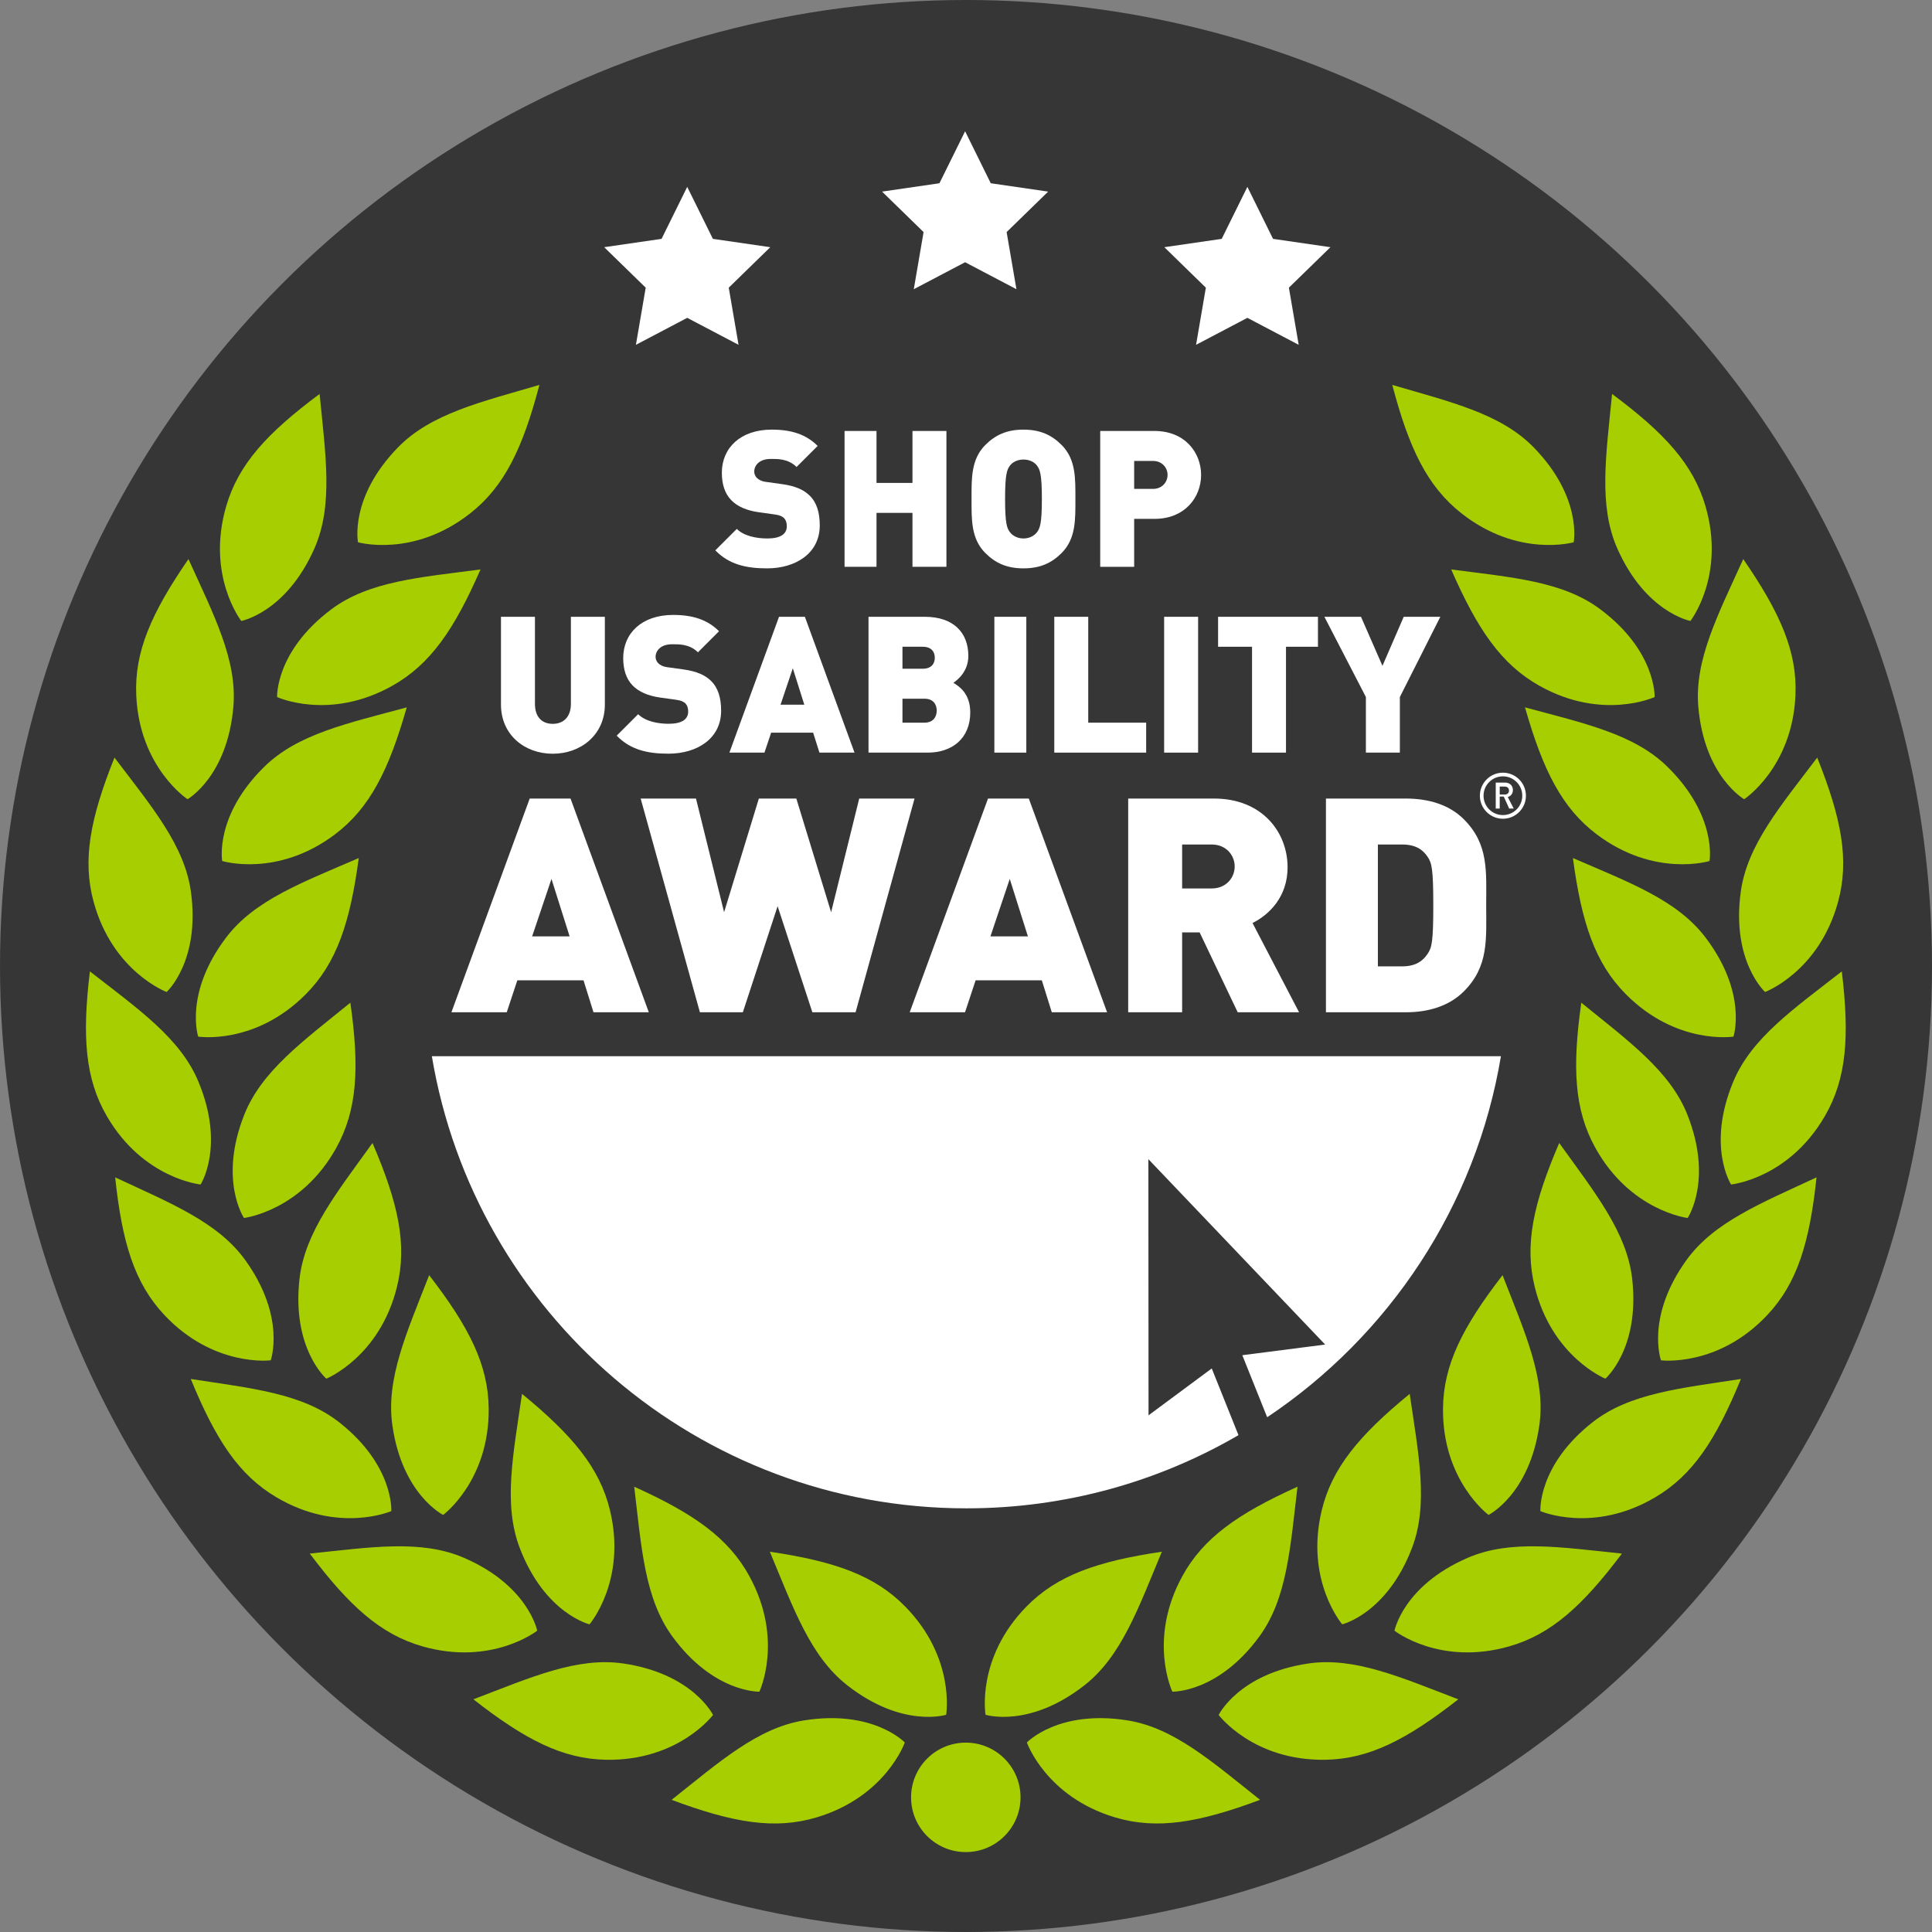 <svg width="115" height="115" viewBox="0 0 115 115" fill="none" xmlns="http://www.w3.org/2000/svg">
<rect x="0" y="0" width="115" height="115" fill="#808080" stroke="none"/>
<g clip-path="url(#clip0_792_1661)">
<circle cx="57.5" cy="57.5" r="57.5" fill="#363636"/>
<path d="M23.697 26.623C20.781 29.608 21.309 32.278 21.309 32.278C21.309 32.278 24.602 33.219 27.986 30.559C30.028 28.954 31.116 26.679 32.108 22.912C28.614 23.935 25.654 24.62 23.697 26.623Z" fill="#A7CE00"/>
<path d="M19.721 36.27C16.381 38.771 16.493 41.491 16.493 41.491C16.493 41.491 19.602 42.927 23.355 40.818C25.619 39.546 27.044 37.466 28.602 33.895C24.993 34.369 21.962 34.592 19.721 36.27Z" fill="#A7CE00"/>
<path d="M15.727 45.645C12.751 48.571 13.226 51.251 13.226 51.251C13.226 51.251 16.498 52.258 19.936 49.667C22.009 48.103 23.143 45.851 24.211 42.105C20.697 43.056 17.723 43.682 15.727 45.645Z" fill="#A7CE00"/>
<path d="M13.467 55.796C10.942 59.119 11.797 61.703 11.797 61.703C11.797 61.703 15.18 62.23 18.21 59.172C20.037 57.327 20.837 54.935 21.355 51.074C18.014 52.521 15.161 53.567 13.467 55.796Z" fill="#A7CE00"/>
<path d="M14.536 66.361C13.002 70.242 14.523 72.499 14.523 72.499C14.523 72.499 17.923 72.093 20.014 68.33C21.275 66.06 21.399 63.541 20.855 59.684C18.029 61.979 15.565 63.757 14.536 66.361" fill="#A7CE00"/>
<path d="M17.826 76.137C17.364 80.285 19.424 82.064 19.424 82.064C19.424 82.064 22.599 80.78 23.629 76.6C24.251 74.079 23.709 71.616 22.172 68.036C20.047 70.992 18.136 73.355 17.826 76.137Z" fill="#A7CE00"/>
<path d="M23.354 84.833C23.94 88.965 26.378 90.174 26.378 90.174C26.378 90.174 29.133 88.14 29.089 83.835C29.063 81.239 27.925 78.988 25.545 75.904C24.223 79.297 22.96 82.061 23.354 84.833Z" fill="#A7CE00"/>
<path d="M30.944 92.16C32.443 96.055 35.091 96.686 35.091 96.686C35.091 96.686 37.318 94.085 36.309 89.9C35.7 87.376 34.085 85.438 31.073 82.968C30.548 86.57 29.938 89.547 30.944 92.16Z" fill="#A7CE00"/>
<path d="M40.018 97.405C42.479 100.775 45.2 100.695 45.2 100.695C45.2 100.695 46.673 97.604 44.609 93.826C43.365 91.547 41.301 90.097 37.751 88.495C38.181 92.11 38.367 95.144 40.018 97.405Z" fill="#A7CE00"/>
<path d="M50.435 100.318C53.722 102.889 56.319 102.07 56.319 102.07C56.319 102.07 56.893 98.694 53.877 95.622C52.058 93.769 49.677 92.936 45.824 92.364C47.224 95.725 48.23 98.593 50.435 100.318Z" fill="#A7CE00"/>
<path d="M18.718 32.639C17.035 36.458 14.361 36.962 14.361 36.962C14.361 36.962 12.259 34.259 13.466 30.126C14.194 27.633 15.899 25.775 19.024 23.45C19.378 27.073 19.846 30.076 18.718 32.639Z" fill="#A7CE00"/>
<path d="M13.891 42.074C13.531 46.232 11.162 47.573 11.162 47.573C11.162 47.573 8.301 45.691 8.11 41.39C7.995 38.796 9.009 36.487 11.217 33.278C12.721 36.594 14.133 39.285 13.891 42.074Z" fill="#A7CE00"/>
<path d="M11.365 53.083C11.932 57.217 9.918 59.048 9.918 59.048C9.918 59.048 6.712 57.845 5.576 53.693C4.89 51.188 5.369 48.712 6.814 45.095C9.013 47.996 10.985 50.309 11.365 53.083Z" fill="#A7CE00"/>
<path d="M11.804 64.369C13.416 68.219 11.941 70.506 11.941 70.506C11.941 70.506 8.533 70.169 6.366 66.449C5.06 64.205 4.885 61.689 5.351 57.821C8.223 60.059 10.723 61.787 11.804 64.369Z" fill="#A7CE00"/>
<path d="M14.609 75.02C17.041 78.412 16.114 80.971 16.114 80.971C16.114 80.971 12.717 81.404 9.774 78.263C7.998 76.368 7.266 73.955 6.855 70.081C10.154 71.62 12.977 72.745 14.609 75.02Z" fill="#A7CE00"/>
<path d="M20.182 84.654C23.465 87.23 23.292 89.947 23.292 89.947C23.292 89.947 20.152 91.313 16.447 89.12C14.212 87.798 12.834 85.686 11.355 82.082C14.954 82.636 17.979 82.927 20.182 84.654Z" fill="#A7CE00"/>
<path d="M27.629 92.732C31.457 94.393 31.976 97.066 31.976 97.066C31.976 97.066 29.284 99.181 25.145 97.997C22.648 97.283 20.781 95.588 18.439 92.475C22.06 92.101 25.061 91.617 27.629 92.732Z" fill="#A7CE00"/>
<path d="M37.122 99.02C41.25 99.634 42.443 102.081 42.443 102.081C42.443 102.081 40.39 104.821 36.086 104.748C33.489 104.704 31.247 103.551 28.179 101.15C31.58 99.852 34.353 98.608 37.122 99.02Z" fill="#A7CE00"/>
<path d="M47.861 102.405C51.982 101.746 53.858 103.719 53.858 103.719C53.858 103.719 52.726 106.951 48.6 108.18C46.111 108.921 43.625 108.497 39.977 107.133C42.828 104.87 45.097 102.847 47.861 102.405Z" fill="#A7CE00"/>
<path d="M91.285 26.623C94.201 29.608 93.672 32.278 93.672 32.278C93.672 32.278 90.38 33.219 86.995 30.559C84.954 28.954 83.865 26.679 82.874 22.912C86.368 23.935 89.328 24.62 91.285 26.623Z" fill="#A7CE00"/>
<path d="M95.261 36.27C98.602 38.771 98.489 41.491 98.489 41.491C98.489 41.491 95.381 42.927 91.628 40.818C89.364 39.546 87.939 37.466 86.38 33.895C89.99 34.369 93.02 34.592 95.261 36.27Z" fill="#A7CE00"/>
<path d="M99.257 45.645C102.233 48.571 101.758 51.251 101.758 51.251C101.758 51.251 98.485 52.258 95.048 49.667C92.975 48.103 91.84 45.851 90.773 42.105C94.287 43.056 97.261 43.682 99.257 45.645Z" fill="#A7CE00"/>
<path d="M101.513 55.796C104.038 59.119 103.183 61.703 103.183 61.703C103.183 61.703 99.8 62.23 96.77 59.172C94.943 57.327 94.143 54.935 93.625 51.074C96.966 52.521 99.819 53.567 101.513 55.796Z" fill="#A7CE00"/>
<path d="M100.444 66.361C101.977 70.242 100.456 72.499 100.456 72.499C100.456 72.499 97.056 72.093 94.965 68.33C93.704 66.06 93.581 63.541 94.124 59.684C96.95 61.979 99.415 63.757 100.444 66.361" fill="#A7CE00"/>
<path d="M97.156 76.137C97.618 80.285 95.558 82.064 95.558 82.064C95.558 82.064 92.383 80.78 91.353 76.6C90.731 74.079 91.273 71.616 92.81 68.036C94.934 70.992 96.847 73.355 97.156 76.137Z" fill="#A7CE00"/>
<path d="M91.628 84.833C91.042 88.965 88.603 90.174 88.603 90.174C88.603 90.174 85.849 88.14 85.893 83.835C85.919 81.239 87.057 78.988 89.437 75.904C90.758 79.297 92.021 82.061 91.628 84.833Z" fill="#A7CE00"/>
<path d="M84.04 92.16C82.541 96.055 79.893 96.686 79.893 96.686C79.893 96.686 77.666 94.085 78.675 89.9C79.284 87.376 80.899 85.438 83.911 82.968C84.436 86.57 85.046 89.547 84.04 92.16Z" fill="#A7CE00"/>
<path d="M74.965 97.405C72.504 100.775 69.783 100.695 69.783 100.695C69.783 100.695 68.309 97.604 70.373 93.826C71.618 91.547 73.681 90.097 77.232 88.495C76.802 92.11 76.616 95.144 74.965 97.405Z" fill="#A7CE00"/>
<path d="M64.546 100.318C61.26 102.889 58.663 102.07 58.663 102.07C58.663 102.07 58.089 98.694 61.105 95.622C62.924 93.769 65.305 92.936 69.158 92.364C67.758 95.725 66.752 98.593 64.546 100.318Z" fill="#A7CE00"/>
<path d="M96.264 32.639C97.947 36.458 100.621 36.962 100.621 36.962C100.621 36.962 102.723 34.259 101.516 30.126C100.788 27.633 99.083 25.775 95.957 23.45C95.603 27.073 95.136 30.076 96.264 32.639Z" fill="#A7CE00"/>
<path d="M101.091 42.074C101.451 46.232 103.82 47.573 103.82 47.573C103.82 47.573 106.681 45.691 106.872 41.39C106.987 38.796 105.973 36.487 103.765 33.278C102.261 36.594 100.849 39.285 101.091 42.074" fill="#A7CE00"/>
<path d="M103.617 53.083C103.05 57.217 105.064 59.048 105.064 59.048C105.064 59.048 108.27 57.845 109.406 53.693C110.092 51.188 109.613 48.712 108.168 45.095C105.969 47.996 103.997 50.309 103.617 53.083Z" fill="#A7CE00"/>
<path d="M103.178 64.369C101.566 68.219 103.041 70.506 103.041 70.506C103.041 70.506 106.449 70.169 108.615 66.449C109.922 64.205 110.097 61.689 109.631 57.821C106.759 60.059 104.259 61.787 103.178 64.369Z" fill="#A7CE00"/>
<path d="M100.373 75.02C97.941 78.412 98.868 80.971 98.868 80.971C98.868 80.971 102.264 81.404 105.208 78.263C106.983 76.368 107.716 73.955 108.127 70.081C104.828 71.62 102.004 72.745 100.373 75.02Z" fill="#A7CE00"/>
<path d="M94.8 84.654C91.516 87.23 91.689 89.947 91.689 89.947C91.689 89.947 94.829 91.313 98.534 89.12C100.769 87.798 102.147 85.686 103.626 82.082C100.028 82.636 97.002 82.927 94.8 84.654Z" fill="#A7CE00"/>
<path d="M87.353 92.732C83.525 94.393 83.005 97.066 83.005 97.066C83.005 97.066 85.698 99.181 89.837 97.997C92.333 97.283 94.201 95.588 96.543 92.475C92.921 92.101 89.921 91.617 87.353 92.732Z" fill="#A7CE00"/>
<path d="M77.859 99.02C73.732 99.634 72.539 102.081 72.539 102.081C72.539 102.081 74.592 104.821 78.896 104.748C81.493 104.704 83.735 103.551 86.803 101.15C83.401 99.852 80.629 98.608 77.859 99.02Z" fill="#A7CE00"/>
<path d="M67.119 102.405C62.998 101.746 61.123 103.719 61.123 103.719C61.123 103.719 62.254 106.951 66.38 108.18C68.869 108.921 71.355 108.497 75.004 107.133C72.152 104.87 69.883 102.847 67.119 102.405Z" fill="#A7CE00"/>
<path d="M54.23 107.003C54.24 108.802 55.706 110.253 57.506 110.243C59.305 110.233 60.755 108.767 60.746 106.968C60.736 105.169 59.27 103.718 57.471 103.728C55.672 103.737 54.221 105.203 54.23 107.003Z" fill="#A7CE00"/>
<path d="M74.249 11.123L75.776 14.218L79.192 14.714L76.72 17.123L77.303 20.525L74.249 18.919L71.194 20.525L71.777 17.123L69.306 14.714L72.721 14.218L74.249 11.123Z" fill="white"/>
<path d="M40.906 11.123L42.434 14.218L45.849 14.714L43.378 17.123L43.961 20.525L40.906 18.919L37.852 20.525L38.435 17.123L35.963 14.714L39.379 14.218L40.906 11.123Z" fill="white"/>
<path d="M57.447 7.813L58.974 10.908L62.39 11.405L59.918 13.814L60.502 17.215L57.447 15.609L54.392 17.215L54.975 13.814L52.504 11.405L55.919 10.908L57.447 7.813Z" fill="white"/>
<path d="M72.128 81.456L68.365 84.245L68.356 68.998L78.878 80.033L73.947 80.667L75.427 84.36C82.672 79.516 87.847 71.817 89.341 62.871H25.706C28.256 78.142 41.529 89.782 57.524 89.782C63.427 89.782 68.959 88.195 73.719 85.426L72.128 81.456Z" fill="white"/>
<path d="M32.826 52.318L31.674 55.737H33.906L32.826 52.318ZM35.327 60.255L34.733 58.353H30.793L30.163 60.255H26.87L31.53 47.533H33.96L38.62 60.255H35.327Z" fill="white"/>
<path d="M50.928 60.255H48.355L46.286 53.94L44.217 60.255H41.661L38.135 47.533H41.428L43.101 54.299L45.17 47.533H47.401L49.471 54.299L51.144 47.533H54.437L50.928 60.255Z" fill="white"/>
<path d="M60.105 52.318L58.954 55.737H61.185L60.105 52.318ZM62.607 60.255L62.013 58.353H58.072L57.442 60.255H54.149L58.81 47.533H61.239L65.899 60.255H62.607Z" fill="white"/>
<path d="M72.125 50.268H70.365V52.884H72.125C72.989 52.884 73.493 52.242 73.493 51.576C73.493 50.91 72.989 50.268 72.125 50.268ZM73.673 60.255L71.406 55.499H70.365V60.255H67.154V47.533H72.269C75.112 47.533 76.642 49.52 76.642 51.626C76.642 53.371 75.562 54.438 74.555 54.942L77.326 60.255H73.673Z" fill="white"/>
<path d="M84.973 50.996C84.685 50.564 84.253 50.268 83.462 50.268H82.017V57.521H83.462C84.253 57.521 84.685 57.213 84.973 56.781C85.225 56.422 85.315 56.066 85.315 53.889C85.315 51.729 85.225 51.356 84.973 50.996ZM87.132 59.012C86.25 59.894 85.009 60.255 83.677 60.255H78.925V47.533H83.677C85.009 47.533 86.25 47.883 87.132 48.765C88.626 50.258 88.464 51.873 88.464 53.889C88.464 55.904 88.626 57.519 87.132 59.012Z" fill="white"/>
<path d="M32.9 44.865C31.212 44.865 29.82 43.724 29.82 41.945V36.714H31.842V41.899C31.842 42.652 32.239 43.086 32.9 43.086C33.562 43.086 33.982 42.652 33.982 41.899V36.714H36.003V41.945C36.003 43.724 34.588 44.865 32.9 44.865Z" fill="white"/>
<path d="M39.788 44.862C38.544 44.862 37.529 44.633 36.708 43.789L37.986 42.512C38.407 42.934 39.149 43.082 39.799 43.082C40.586 43.082 40.963 42.82 40.963 42.352C40.963 42.158 40.917 41.999 40.803 41.873C40.7 41.77 40.529 41.691 40.267 41.657L39.286 41.52C38.567 41.417 38.02 41.177 37.655 40.801C37.278 40.413 37.096 39.866 37.096 39.17C37.096 37.687 38.214 36.603 40.061 36.603C41.225 36.603 42.103 36.877 42.799 37.573L41.544 38.828C41.031 38.315 40.358 38.349 40.005 38.349C39.309 38.349 39.023 38.748 39.023 39.101C39.023 39.204 39.058 39.352 39.183 39.478C39.286 39.581 39.457 39.683 39.742 39.717L40.723 39.854C41.453 39.957 41.978 40.185 42.32 40.527C42.753 40.949 42.924 41.554 42.924 42.307C42.924 43.961 41.499 44.862 39.788 44.862Z" fill="white"/>
<path d="M47.191 39.778L46.461 41.945H47.875L47.191 39.778ZM48.776 44.799L48.4 43.61H45.902L45.503 44.799H43.416L46.37 36.714H47.91L50.864 44.799H48.776Z" fill="white"/>
<path d="M55.027 41.589H53.718V43.016H55.027C55.575 43.016 55.757 42.639 55.757 42.296C55.757 41.954 55.575 41.589 55.027 41.589ZM54.925 38.497H53.718V39.805H54.925C55.472 39.805 55.643 39.471 55.643 39.151C55.643 38.832 55.472 38.497 54.925 38.497ZM55.221 44.799H51.697V36.714H55.05C56.738 36.714 57.639 37.641 57.639 39.044C57.639 39.968 57 40.472 56.749 40.643C57.08 40.848 57.753 41.267 57.753 42.407C57.753 43.959 56.67 44.799 55.221 44.799Z" fill="white"/>
<path d="M61.09 36.714H59.188V44.799H61.09V36.714Z" fill="white"/>
<path d="M62.755 44.799V36.714H64.776V43.016H68.224V44.799H62.755Z" fill="white"/>
<path d="M71.316 36.714H69.294V44.799H71.316V36.714Z" fill="white"/>
<path d="M76.547 38.497V44.799H74.526V38.497H72.505V36.714H78.45V38.497H76.547Z" fill="white"/>
<path d="M83.325 41.489V44.799H81.303V41.489L78.833 36.714H81.012L82.289 39.634L83.555 36.714H85.734L83.325 41.489Z" fill="white"/>
<path d="M45.659 33.831C44.416 33.831 43.4 33.603 42.579 32.759L43.857 31.482C44.279 31.904 45.02 32.052 45.67 32.052C46.457 32.052 46.834 31.79 46.834 31.322C46.834 31.128 46.788 30.968 46.674 30.843C46.571 30.74 46.4 30.66 46.138 30.626L45.157 30.489C44.438 30.387 43.891 30.147 43.526 29.771C43.15 29.383 42.967 28.835 42.967 28.14C42.967 26.657 44.085 25.573 45.932 25.573C47.096 25.573 47.974 25.847 48.67 26.543L47.415 27.797C46.902 27.284 46.229 27.318 45.876 27.318C45.18 27.318 44.895 27.718 44.895 28.071C44.895 28.174 44.929 28.322 45.054 28.448C45.157 28.55 45.328 28.653 45.613 28.687L46.594 28.824C47.324 28.927 47.849 29.155 48.191 29.497C48.624 29.919 48.795 30.524 48.795 31.276C48.795 32.93 47.37 33.831 45.659 33.831Z" fill="white"/>
<path d="M54.314 33.738V30.528H52.173V33.738H50.271V25.653H52.173V28.745H54.314V25.653H56.335V33.738H54.314Z" fill="white"/>
<path d="M61.719 27.706C61.571 27.512 61.286 27.353 60.921 27.353C60.556 27.353 60.271 27.512 60.122 27.706C59.94 27.946 59.826 28.22 59.826 29.702C59.826 31.185 59.94 31.447 60.122 31.687C60.271 31.881 60.556 32.052 60.921 32.052C61.286 32.052 61.571 31.881 61.719 31.687C61.902 31.447 62.016 31.185 62.016 29.702C62.016 28.22 61.902 27.946 61.719 27.706ZM63.191 32.919C62.598 33.512 61.913 33.831 60.921 33.831C59.928 33.831 59.244 33.512 58.651 32.919C57.796 32.063 57.83 30.923 57.83 29.702C57.83 28.482 57.796 27.341 58.651 26.486C59.244 25.893 59.928 25.573 60.921 25.573C61.913 25.573 62.598 25.893 63.191 26.486C64.046 27.341 64.012 28.482 64.012 29.702C64.012 30.923 64.046 32.063 63.191 32.919Z" fill="white"/>
<path d="M68.631 27.437H67.51V29.101H68.631C69.179 29.101 69.498 28.691 69.498 28.269C69.498 27.847 69.179 27.437 68.631 27.437ZM68.723 30.885H67.51V33.738H65.489V25.653H68.723C70.525 25.653 71.494 26.935 71.494 28.269C71.494 29.604 70.525 30.885 68.723 30.885Z" fill="white"/>
<path d="M89.459 48.517C88.822 48.517 88.306 48.001 88.306 47.364C88.306 46.727 88.822 46.211 89.459 46.211C90.095 46.211 90.612 46.727 90.612 47.364C90.612 48.001 90.095 48.517 89.459 48.517ZM89.459 45.993C88.701 45.993 88.088 46.607 88.088 47.364C88.088 48.121 88.701 48.735 89.459 48.735C90.216 48.735 90.829 48.121 90.829 47.364C90.829 46.607 90.216 45.993 89.459 45.993Z" fill="white"/>
<path d="M89.562 46.82H89.269V47.295H89.562C89.717 47.295 89.822 47.209 89.822 47.059C89.822 46.908 89.717 46.82 89.562 46.82ZM89.831 48.128L89.509 47.414H89.269V48.128H89.032V46.582H89.58C89.87 46.582 90.054 46.767 90.054 47.027C90.054 47.246 89.921 47.395 89.749 47.442L90.102 48.128H89.831H89.831Z" fill="white"/>
</g>
<defs>
<clipPath id="clip0_792_1661">
<rect width="115" height="115" fill="white"/>
</clipPath>
</defs>
</svg>
